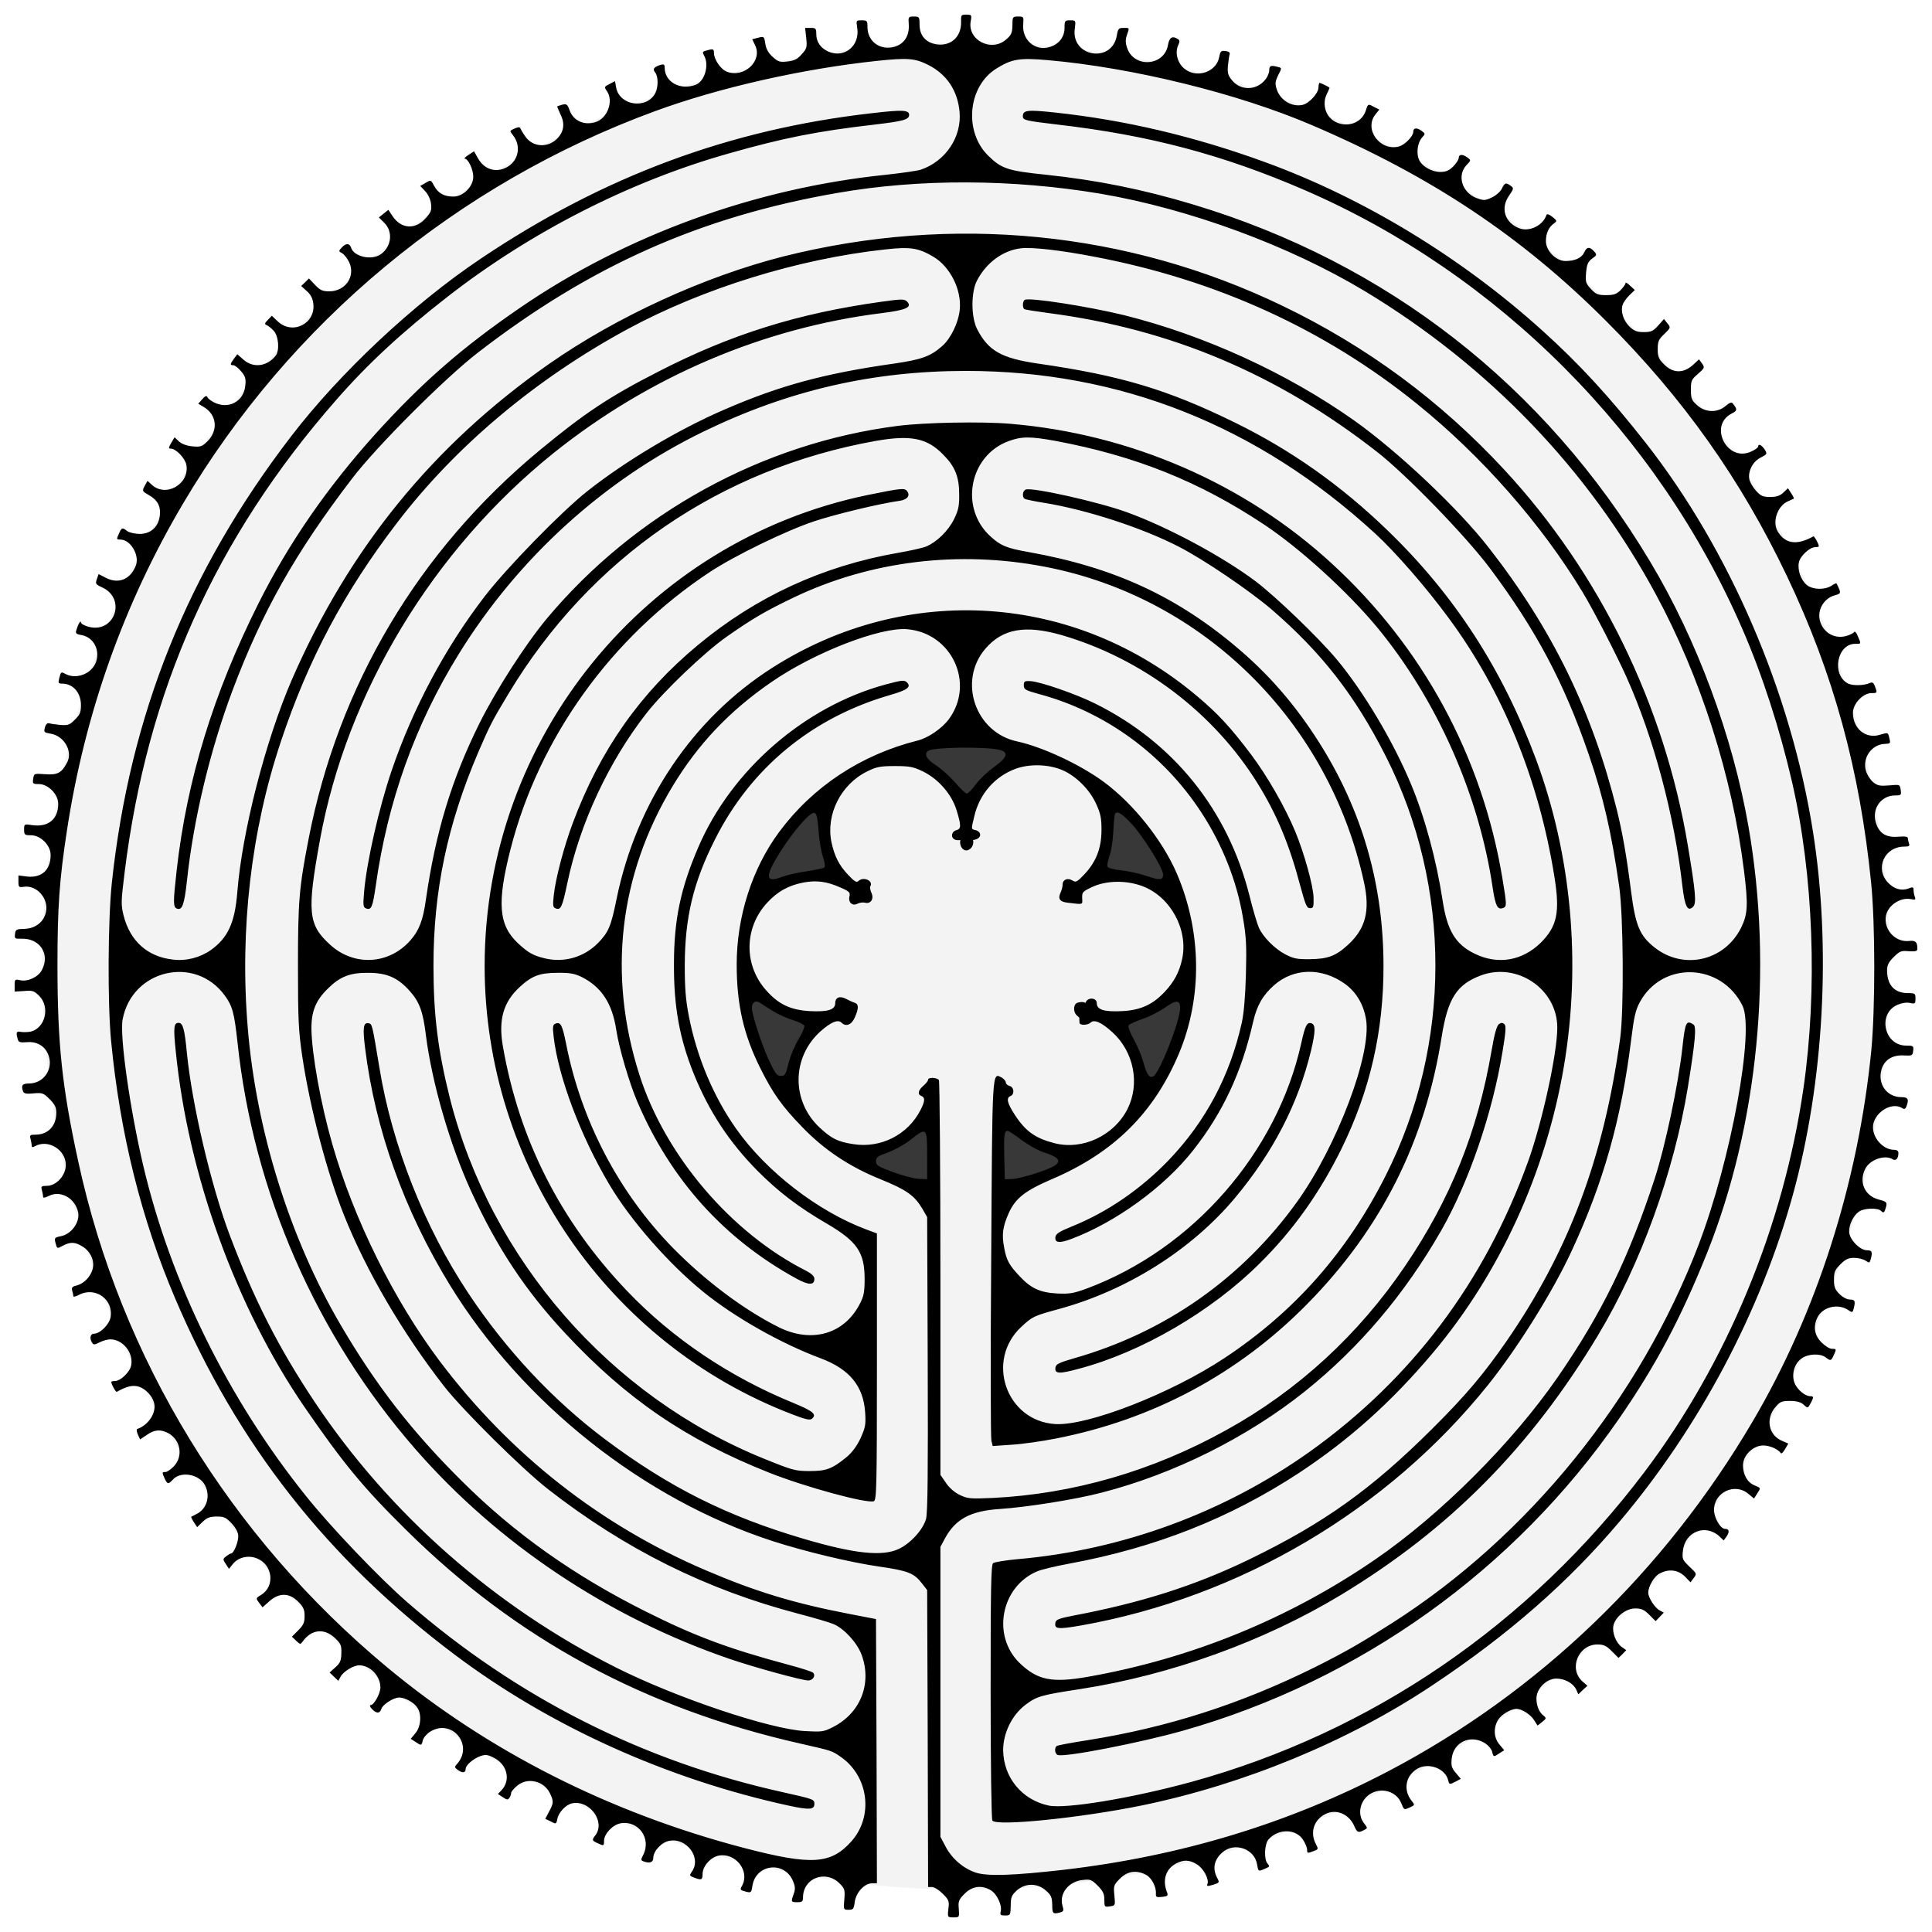 <?xml version="1.0" encoding="UTF-8" standalone="no"?>
<!DOCTYPE svg PUBLIC "-//W3C//DTD SVG 1.1//EN" "http://www.w3.org/Graphics/SVG/1.1/DTD/svg11.dtd">
<svg xmlns="http://www.w3.org/2000/svg" xmlns:xl="http://www.w3.org/1999/xlink" xmlns:dc="http://purl.org/dc/elements/1.1/" version="1.1" viewBox="33.75 60.75 297 297" width="297" height="297">
  <defs>
    <clipPath id="artboard_clip_path">
      <path d="M 33.75 60.75 L 330.75 60.75 L 330.75 357.75 L 33.75 357.75 Z"/>
    </clipPath>
  </defs>
  <g id="Labyrinth_(3)" fill-opacity="1" stroke-opacity="1" stroke="none" fill="none" stroke-dasharray="none">
    <title>Labyrinth (3)</title>
    <g id="Labyrinth_(3)_Art" clip-path="url(#artboard_clip_path)">
      <title>Art</title>
      <g id="Graphic_72">
        <rect x="325.406" y="353.25" width="108.281" height="108.281" id="path"/>
        <clipPath id="clip_path">
          <use xl:href="#path"/>
        </clipPath>
        <g clip-path="url(#clip_path)">
          <image xl:href="image292.pdf" width="293" height="294" transform="matrix(.37 0 0 .37 325.342 353.065)"/>
        </g>
      </g>
      <g id="Group_121">
        <g id="Graphic_120">
          <circle cx="182.223" cy="209.25" r="141.993" fill="#f3f3f3"/>
        </g>
        <g id="Graphic_119">
          <path d="M 181.493 64.136 C 181.551 66.379 179.948 67.865 177.793 67.574 C 176.103 67.341 175.141 66.263 175.112 64.602 C 175.112 63.35 175.083 63.291 174.238 63.291 C 173.393 63.291 173.364 63.32 173.452 64.515 C 173.568 66.263 172.723 67.545 171.208 67.953 C 169.023 68.535 167.101 67.108 167.101 64.894 C 167.101 63.961 167.042 63.874 166.227 63.874 C 165.353 63.874 165.353 63.903 165.527 65.039 C 165.964 67.749 163.605 69.73 161.157 68.71 C 159.934 68.186 159.235 67.224 159.235 66.001 C 159.235 65.127 159.147 65.039 158.39 65.039 L 157.516 65.039 L 157.69 66.583 C 157.836 68.011 157.778 68.244 156.991 69.089 C 156.35 69.846 155.855 70.079 154.835 70.196 C 153.641 70.342 153.379 70.254 152.534 69.497 C 151.864 68.885 151.514 68.273 151.398 67.457 C 151.223 66.321 151.194 66.321 150.291 66.554 L 149.387 66.787 L 149.824 67.69 C 151.019 70.109 148.135 72.789 145.484 71.769 C 144.551 71.42 143.502 69.876 143.502 68.885 C 143.502 68.331 143.386 68.244 142.716 68.419 C 141.667 68.681 141.667 68.681 142.017 69.351 C 142.803 70.808 142.046 73.284 140.706 73.779 C 138.346 74.683 135.928 73.372 135.928 71.157 C 135.928 70.662 135.811 70.575 135.287 70.72 C 134.296 71.041 134.034 71.361 134.442 71.857 C 134.966 72.468 134.966 74.158 134.471 75.09 C 133.131 77.596 128.994 76.984 128.47 74.216 L 128.295 73.226 L 127.45 73.663 C 126.634 74.071 126.605 74.129 127.042 74.741 C 128.12 76.285 127.129 78.965 125.294 79.519 C 123.546 80.072 121.885 79.315 121.303 77.683 C 120.982 76.78 120.837 76.693 120.196 76.838 C 119.788 76.955 119.438 77.071 119.409 77.101 C 119.38 77.13 119.613 77.683 119.904 78.324 C 120.633 79.752 120.429 81.034 119.38 82.082 C 117.923 83.539 115.593 83.364 114.486 81.704 C 114.107 81.179 113.786 80.597 113.728 80.451 C 113.67 80.247 113.349 80.276 112.854 80.509 C 112.067 80.859 112.067 80.859 112.621 81.558 C 113.874 83.16 113.495 85.374 111.776 86.394 C 110.086 87.385 108.222 86.86 107.231 85.083 L 106.62 84.005 L 105.775 84.559 C 105.279 84.879 105.046 85.141 105.192 85.141 C 105.716 85.141 106.503 86.802 106.503 87.909 C 106.503 89.424 104.959 90.968 103.473 90.968 C 102.016 90.968 101.113 90.473 100.501 89.337 C 99.977 88.375 99.977 88.375 99.161 88.871 L 98.346 89.337 L 99.103 90.123 C 99.54 90.589 99.919 91.376 100.006 92.046 C 100.123 93.037 100.035 93.357 99.22 94.26 C 97.617 96.096 95.432 95.979 94.092 93.969 L 93.451 93.007 L 92.723 93.59 L 91.995 94.173 L 92.839 95.018 C 94.18 96.358 93.946 98.63 92.344 99.796 C 90.946 100.844 88.149 100.233 87.712 98.805 C 87.479 98.106 86.925 98.106 86.284 98.805 C 85.789 99.329 85.789 99.388 86.343 99.679 C 86.663 99.854 87.129 100.466 87.421 101.048 C 88.44 103.233 86.867 105.535 84.362 105.535 C 83.313 105.535 82.963 105.36 82.177 104.544 L 81.244 103.554 L 80.662 104.136 L 80.05 104.719 L 80.924 105.506 C 81.506 106.03 81.827 106.613 81.914 107.429 C 82.293 110.488 78.739 112.294 76.466 110.167 L 75.534 109.293 L 74.922 109.934 C 74.427 110.429 74.398 110.575 74.718 110.721 C 74.951 110.808 75.447 111.187 75.825 111.595 C 76.583 112.41 76.758 114.654 76.117 115.44 C 74.806 117.101 72.679 117.363 71.193 116.052 L 70.232 115.207 L 69.707 115.906 C 69.096 116.722 69.096 116.897 69.62 116.897 C 69.853 116.897 70.377 117.305 70.814 117.829 C 71.485 118.616 71.572 118.965 71.455 120.072 C 71.193 122.52 68.833 123.743 66.59 122.578 C 66.153 122.345 65.687 121.995 65.629 121.791 C 65.512 121.529 65.279 121.617 64.842 122.112 L 64.23 122.811 L 65.104 123.335 C 67.085 124.53 67.318 126.89 65.658 128.579 C 64.813 129.395 64.609 129.483 63.327 129.366 C 62.424 129.279 61.667 128.987 61.259 128.609 L 60.589 127.968 L 60.064 128.842 C 59.656 129.57 59.627 129.716 60.006 129.716 C 60.793 129.716 62.191 131.172 62.395 132.192 C 62.948 135.164 59.219 137.29 57.063 135.251 L 56.423 134.668 L 55.986 135.455 C 55.578 136.242 55.607 136.271 56.626 136.853 C 57.967 137.611 58.491 138.572 58.316 140.029 C 58.112 141.748 56.918 142.826 55.228 142.826 C 54.5 142.826 53.626 142.622 53.305 142.389 C 52.548 141.806 52.46 141.835 52.082 142.68 C 51.616 143.671 51.645 143.7 52.286 143.7 C 53.801 143.7 55.228 146.089 54.645 147.662 C 53.83 149.818 51.965 150.575 50.042 149.585 L 48.906 149.002 L 48.644 149.759 C 48.382 150.488 48.44 150.575 49.431 151.041 C 53.247 152.76 51.382 158.179 47.362 157.101 C 46.721 156.926 46.197 156.635 46.197 156.431 C 46.168 156.023 45.76 156.693 45.498 157.567 C 45.323 158.121 45.439 158.237 46.313 158.383 C 48.12 158.733 49.139 160.626 48.527 162.462 C 47.916 164.297 45.527 165.258 43.808 164.355 C 43.138 163.977 43.109 164.006 42.846 165.055 C 42.672 165.725 42.73 165.841 43.283 165.841 C 44.973 165.841 46.168 167.21 46.197 169.104 C 46.197 170.24 46.051 170.619 45.264 171.376 C 44.449 172.192 44.216 172.28 43.021 172.192 C 42.293 172.105 41.506 172.017 41.273 171.93 C 41.04 171.872 40.778 172.105 40.661 172.571 C 40.457 173.299 40.516 173.358 41.506 173.532 C 43.604 173.853 44.973 176.242 44.07 177.961 C 43.225 179.563 42.613 179.913 40.69 179.767 C 38.972 179.65 38.972 179.65 38.855 180.466 C 38.739 181.224 38.797 181.282 39.729 181.282 C 41.157 181.282 42.701 182.855 42.701 184.312 C 42.701 186.672 41.186 187.924 38.768 187.604 C 37.457 187.4 37.457 187.429 37.457 188.274 C 37.457 189.09 37.544 189.148 38.505 189.148 C 39.991 189.148 41.535 190.692 41.535 192.178 C 41.535 194.479 40.166 195.732 37.923 195.499 L 36.583 195.324 L 36.583 196.256 C 36.583 197.13 36.641 197.189 37.428 197.072 C 39.379 196.781 41.215 198.849 40.836 200.86 C 40.545 202.433 39.234 203.482 37.544 203.54 C 36.262 203.569 36.146 203.627 36.058 204.326 C 35.971 205.055 36.029 205.084 37.107 205.055 C 39.904 204.997 41.477 207.444 40.195 209.862 C 39.642 210.94 38.039 211.697 36.845 211.435 C 36.058 211.26 36 211.289 36 212.222 L 36 213.183 L 37.457 213.096 C 38.739 212.979 39.001 213.066 39.787 213.853 C 41.477 215.572 40.72 218.748 38.505 219.33 C 38.068 219.418 37.398 219.447 37.02 219.388 C 36.262 219.243 36.175 219.418 36.466 220.466 C 36.583 220.962 36.816 221.049 37.894 220.962 C 39.496 220.816 40.778 221.632 41.244 223.088 C 41.943 225.186 40.399 227.313 38.214 227.313 C 37.165 227.313 36.961 227.604 37.311 228.565 C 37.457 228.857 37.835 228.944 38.913 228.828 C 40.253 228.711 40.428 228.769 41.39 229.731 C 42.176 230.517 42.409 230.984 42.409 231.799 C 42.409 233.839 41.127 235.179 39.205 235.179 C 38.36 235.179 38.272 235.266 38.447 235.82 C 38.535 236.198 38.622 236.665 38.622 236.869 C 38.622 237.131 38.768 237.16 39.176 236.927 C 41.186 235.849 43.866 237.509 43.866 239.84 C 43.866 241.442 42.409 243.045 40.953 243.045 C 40.108 243.045 40.02 243.132 40.195 243.715 C 40.283 244.065 40.37 244.501 40.37 244.705 C 40.37 244.939 40.632 244.909 41.273 244.589 C 43.05 243.686 45.294 244.939 45.76 247.094 C 46.08 248.609 44.711 250.503 43.079 250.794 C 42.176 250.969 42.089 251.057 42.264 251.756 C 42.526 252.746 42.497 252.746 43.458 252.222 C 44.594 251.639 45.294 251.668 46.43 252.368 C 47.712 253.154 48.382 254.698 47.945 255.98 C 47.566 257.145 46.605 258.078 45.527 258.369 C 44.857 258.515 44.711 258.69 44.857 259.185 C 44.944 259.505 45.031 259.884 45.031 260.03 C 45.031 260.146 45.41 260.059 45.905 259.797 C 48.411 258.486 51.237 260.525 50.742 263.263 C 50.538 264.371 49.139 265.769 48.207 265.769 C 47.624 265.769 47.479 266.497 47.916 267.167 C 48.12 267.517 48.323 267.488 49.052 267.109 C 49.547 266.847 50.305 266.643 50.712 266.643 C 52.635 266.643 54.296 268.711 53.917 270.634 C 53.742 271.654 52.286 273.052 51.412 273.052 C 51.12 273.052 50.858 273.111 50.858 273.198 C 50.858 273.548 51.557 274.8 51.703 274.713 C 53.247 273.839 54.179 273.635 55.112 273.926 C 56.16 274.276 57.18 275.354 57.442 276.432 C 57.821 277.918 56.568 279.84 54.849 280.423 C 54.704 280.452 54.762 280.831 54.937 281.268 L 55.286 282.025 L 56.335 281.326 C 57.501 280.51 58.404 280.452 59.569 281.035 C 61.492 282.055 61.958 284.56 60.501 286.133 C 60.035 286.628 59.452 287.036 59.19 287.036 C 58.637 287.036 58.637 287.095 59.074 288.056 C 59.482 288.93 59.627 288.959 60.326 288.202 C 61.521 286.862 64.376 287.357 65.25 289.047 C 66.124 290.707 65.57 292.688 63.997 293.475 C 63.589 293.708 63.211 293.883 63.152 293.912 C 63.094 293.941 63.269 294.32 63.56 294.757 L 64.056 295.514 L 64.9 294.698 C 65.57 294.058 66.037 293.883 67.056 293.883 C 68.222 293.883 68.513 294.028 69.387 294.961 C 70.057 295.718 70.377 296.33 70.377 296.942 C 70.377 297.845 69.678 299.564 69.27 299.564 C 69.154 299.564 68.804 299.768 68.513 300.001 C 67.989 300.409 67.989 300.467 68.455 301.166 L 68.95 301.924 L 69.533 301.195 C 70.377 300.146 71.922 299.768 73.262 300.321 C 75.68 301.283 76.059 304.604 73.903 305.915 C 73.058 306.439 73.058 306.439 73.582 307.138 L 74.107 307.838 L 75.155 306.905 C 76.67 305.565 78.214 305.594 79.584 306.964 C 80.399 307.779 80.574 308.187 80.574 309.178 C 80.574 310.168 80.399 310.576 79.584 311.392 L 78.622 312.353 L 79.263 312.965 C 79.904 313.577 79.933 313.577 80.312 313.053 C 81.623 311.246 83.546 311.013 85.177 312.499 C 86.139 313.402 86.255 313.635 86.226 314.888 C 86.197 316.053 86.051 316.403 85.294 317.073 L 84.42 317.86 L 85.09 318.5 L 85.76 319.141 L 86.11 318.5 C 86.517 317.714 88.091 316.752 88.965 316.752 C 90.654 316.752 92.228 318.384 92.228 320.161 C 92.228 321.093 91.237 322.87 90.742 322.87 C 90.538 322.87 90.596 323.104 90.917 323.453 C 91.587 324.182 92.14 324.211 92.373 323.453 C 92.577 322.783 94.238 321.705 95.112 321.705 C 95.986 321.705 97.355 322.433 97.879 323.22 C 98.608 324.24 98.462 326.163 97.617 327.182 L 96.889 328.056 L 97.617 328.522 C 98.52 329.134 98.55 329.134 98.753 328.26 C 98.87 327.852 99.365 327.27 99.89 326.949 C 103.24 324.881 106.62 329.018 103.998 331.931 C 103.59 332.368 103.619 332.485 104.201 332.892 C 104.901 333.359 105.338 333.271 105.338 332.659 C 105.338 332.106 106.532 331.086 107.61 330.707 C 108.368 330.445 108.717 330.474 109.62 330.94 C 111.718 331.96 112.301 334.378 110.873 335.922 L 110.29 336.534 L 111.048 337.029 C 111.689 337.466 111.834 337.466 112.067 337.117 C 112.213 336.884 112.33 336.563 112.33 336.359 C 112.33 336.185 112.738 335.689 113.233 335.281 C 114.835 333.912 117.37 334.495 118.302 336.447 C 118.885 337.67 118.856 337.962 118.156 339.244 L 117.574 340.351 L 118.419 340.758 C 119.234 341.195 119.263 341.195 119.438 340.321 C 119.642 339.331 120.778 338.136 121.74 337.962 C 124.391 337.437 126.838 340.788 125.294 342.856 C 124.711 343.614 124.741 343.701 125.585 344.08 C 126.576 344.546 126.605 344.546 126.605 343.73 C 126.605 342.681 127.916 341.283 129.111 341.05 C 131.878 340.525 133.947 343.38 132.607 345.944 C 132.257 346.614 132.257 346.731 132.636 346.877 C 133.597 347.255 134.18 347.051 134.18 346.352 C 134.18 345.303 135.462 343.934 136.656 343.73 C 139.307 343.235 141.609 346.323 140.123 348.45 C 139.715 349.062 139.715 349.12 140.443 349.382 C 141.58 349.819 141.754 349.761 141.754 348.828 C 141.754 347.634 143.007 346.236 144.26 346.002 C 146.824 345.536 149.038 348.362 147.843 350.606 C 147.465 351.276 147.494 351.305 148.484 351.567 C 149.184 351.742 149.271 351.683 149.417 350.635 C 149.97 347.284 154.34 346.789 155.651 349.906 C 156.001 350.751 156.03 351.159 155.768 351.887 C 155.331 353.111 155.331 353.169 156.321 353.169 C 157.05 353.169 157.195 353.053 157.195 352.441 C 157.195 349.469 160.662 348.129 162.818 350.285 C 163.605 351.072 163.663 351.276 163.546 352.732 C 163.401 354.306 163.43 354.335 164.187 354.335 C 164.916 354.335 165.003 354.218 165.149 353.111 C 165.353 351.654 166.664 350.256 167.829 350.256 L 168.557 350.256 L 168.499 329.95 L 168.412 309.644 L 164.333 308.857 C 155.855 307.226 149.883 305.42 142.279 302.157 C 126.081 295.252 112.155 284.327 101.346 269.993 C 94.296 260.612 88.12 248.143 84.828 236.606 C 83.051 230.43 81.71 222.914 81.623 219.01 C 81.594 216.242 82.264 214.552 84.187 212.688 C 86.022 210.881 87.566 210.27 90.334 210.299 C 93.218 210.299 94.879 211.027 96.714 213.066 C 98.229 214.756 98.783 216.242 99.22 219.884 C 100.152 227.196 102.89 236.694 106.183 243.89 C 110.145 252.542 114.515 259.156 120.691 265.769 C 130.043 275.791 139.191 282.055 151.951 287.124 C 157.516 289.338 167.042 291.931 168.091 291.523 C 168.499 291.348 168.557 289.192 168.557 270.867 L 168.557 250.357 L 166.984 249.775 C 159.468 246.978 151.572 240.86 146.94 234.305 C 143.444 229.352 140.91 223.351 139.657 217.029 C 139.162 214.465 139.016 212.775 139.016 209.104 C 139.045 201.763 140.327 196.402 143.648 189.818 C 149.184 178.776 158.594 171.056 170.597 167.589 C 173.219 166.832 173.86 166.366 173.19 165.666 C 172.752 165.258 172.461 165.288 169.839 165.987 C 157.428 169.366 146.212 179.097 141.114 190.954 C 138.375 197.305 137.355 202.141 137.355 208.959 C 137.326 215.572 138.229 220.437 140.414 225.856 C 142.774 231.683 145.891 236.373 150.203 240.743 C 153.466 244.006 156.467 246.308 160.983 248.93 C 165.527 251.61 166.664 253.3 166.664 257.32 C 166.664 259.418 166.547 260.03 165.877 261.282 C 163.459 265.885 158.448 267.284 153.408 264.749 C 148.047 262.069 142.104 257.582 137.21 252.601 C 128.877 244.094 123.109 233.052 120.778 221.224 C 120.196 218.31 119.934 217.815 119.147 218.107 C 118.739 218.252 118.681 218.544 118.856 220.088 C 119.555 226.264 123.022 235.441 127.421 242.841 C 130.684 248.347 136.54 255.019 141.813 259.301 C 146.678 263.263 153.874 267.313 159.905 269.556 C 164.333 271.217 166.489 273.81 166.751 277.918 C 166.868 279.782 166.78 280.19 166.023 281.88 C 165.44 283.103 164.712 284.065 163.867 284.764 C 161.653 286.57 160.779 286.891 158.215 286.891 C 156.03 286.891 155.593 286.774 151.281 285.026 C 127.479 275.412 109.154 254.349 102.89 229.498 C 101.055 222.156 100.385 216.737 100.385 209.192 C 100.385 197.713 102.512 187.546 107.26 176.417 C 109.008 172.367 109.358 171.639 111.922 167.385 C 124.449 146.555 144.435 132.804 168.412 128.521 C 173.772 127.589 176.278 128.084 178.754 130.648 C 180.56 132.454 181.201 134.057 181.201 136.708 C 181.23 138.543 181.085 139.155 180.415 140.553 C 179.541 142.33 177.793 144.049 176.161 144.749 C 175.608 144.982 173.656 145.419 171.791 145.739 C 160.254 147.749 149.999 152.469 141.055 159.898 C 132.199 167.24 125.993 176.038 121.798 187.283 C 120.458 190.838 119.147 195.849 118.885 198.325 C 118.71 199.927 118.739 200.248 119.176 200.393 C 119.963 200.714 120.196 200.16 120.953 196.548 C 122.876 187.371 127.304 177.844 133.16 170.357 C 135.811 166.977 142.046 161.034 145.396 158.674 C 149.475 155.819 151.369 154.712 155.797 152.585 C 167.567 146.963 181.172 145.302 194.486 147.895 C 218.812 152.615 238.07 171.697 243.43 196.373 C 244.392 200.743 243.692 203.482 241.012 205.958 C 239.119 207.706 237.895 208.172 235.127 208.201 C 233.146 208.23 232.593 208.114 231.311 207.444 C 229.708 206.599 227.902 204.793 227.261 203.336 C 227.028 202.811 226.358 200.597 225.805 198.354 C 222.483 185.244 214.151 174.873 202.09 168.9 C 199.177 167.443 193.699 165.55 192.185 165.462 C 191.252 165.404 191.136 165.492 191.136 166.103 C 191.136 166.744 191.369 166.861 193.466 167.443 C 203.692 170.182 212.636 176.737 218.434 185.652 C 221.668 190.605 223.882 196.198 224.814 201.763 C 225.338 204.793 225.397 206.104 225.28 210.561 C 225.193 213.853 224.96 216.621 224.639 217.99 C 222.833 226.118 219.075 233.169 213.452 239.054 C 209.14 243.54 203.984 247.094 198.477 249.309 C 196.671 250.037 196.059 250.416 196.001 250.882 C 195.855 251.814 196.584 251.901 198.39 251.231 C 205.236 248.668 212.724 243.249 217.181 237.568 C 221.726 231.799 224.639 225.565 226.387 217.844 C 226.97 215.31 227.873 213.737 229.621 212.192 C 232.68 209.512 237.021 209.454 240.575 212.047 C 242.294 213.329 243.372 215.193 243.751 217.466 C 244.625 222.797 239.293 236.869 233.234 245.375 C 224.785 257.204 212.898 265.565 198.856 269.556 C 196.555 270.226 196.059 270.459 196.001 270.984 C 195.855 271.945 196.555 272.003 199.614 271.159 C 209.228 268.624 220.007 262.331 227.407 254.96 C 232.534 249.891 236.613 244.152 239.963 237.364 C 244.363 228.391 246.46 219.272 246.431 209.104 C 246.402 197.101 243.372 186.176 237.283 176.096 C 233.612 170.036 229.446 165.055 224.435 160.743 C 214.85 152.498 205.061 147.953 191.748 145.593 C 188.485 145.011 187.581 144.632 186.037 143.234 C 181.23 138.893 182.716 130.852 188.747 128.579 C 190.815 127.822 192.068 127.822 195.972 128.521 C 208.266 130.823 218.113 134.756 228.135 141.427 C 233.612 145.069 240.867 151.682 245.382 157.101 C 254.618 168.259 261.143 182.942 263.241 197.393 C 263.649 200.015 263.969 200.656 264.814 200.335 C 265.397 200.102 265.397 199.927 264.698 195.703 C 261.58 177.028 252.462 160.218 238.536 147.429 C 225.164 135.105 207.538 127.443 189.067 125.899 C 184.668 125.52 175.87 125.695 171.762 126.22 C 150.961 128.871 131.383 139.621 117.807 155.848 C 114.515 159.81 109.97 166.861 107.406 172.047 C 103.153 180.641 100.735 188.594 99.22 199.053 C 98.783 202.229 98.171 203.802 96.831 205.317 C 93.539 209.046 88.178 209.337 84.507 205.987 C 81.099 202.899 80.924 200.947 82.934 189.876 C 87.071 167.181 100.298 145.302 118.826 130.415 C 133.51 118.645 151.048 111.158 169.286 108.885 C 173.044 108.419 174.034 107.982 173.19 107.108 C 172.752 106.7 172.403 106.7 169.256 107.137 C 156.438 108.914 146.066 112.148 134.879 117.917 C 127.304 121.791 123.575 124.297 116.7 129.978 C 98.054 145.419 85.76 166.132 81.186 189.731 C 79.729 197.189 79.555 199.345 79.555 209.25 C 79.555 217.64 79.642 219.214 80.225 223.205 C 81.419 231.129 83.983 240.918 86.634 247.56 C 90.101 256.242 95.665 265.711 102.075 273.926 C 104.988 277.626 114.049 286.599 118.011 289.688 C 129.868 298.923 142.337 305.128 156.613 308.857 C 158.943 309.469 161.303 310.168 161.857 310.401 C 163.517 311.101 165.498 313.256 166.197 315.121 C 167.829 319.52 166.052 324.094 161.798 326.25 C 160.371 326.978 160.079 327.007 157.487 326.862 C 152.097 326.57 137.763 321.763 128.528 317.131 C 109.824 307.75 93.626 293.504 82.118 276.257 C 76.525 267.867 72.796 260.496 69.008 250.474 C 66.153 242.841 63.269 230.517 62.482 222.651 C 62.133 218.951 61.871 217.99 61.2 217.99 C 60.472 217.99 60.385 218.689 60.763 222.302 C 62.657 241.355 70.028 261.661 80.516 276.985 C 86.488 285.667 89.576 289.425 96.161 295.922 C 113.145 312.732 132.869 323.395 156.904 328.814 C 161.624 329.892 161.594 329.863 162.905 330.766 C 167.246 333.708 168.091 339.855 164.683 343.759 C 161.507 347.343 158.565 347.547 148.164 344.837 C 127.537 339.447 108.805 329.979 93.247 317.044 C 69.066 296.942 52.344 269.556 45.789 239.345 C 43.283 227.837 42.584 221.224 42.584 209.104 C 42.584 200.19 42.876 196.023 44.041 188.42 C 46.779 170.444 52.781 153.576 61.871 138.193 C 78.302 110.371 103.968 89.016 134.471 77.829 C 144.318 74.216 157.079 71.332 168.557 70.109 C 173.277 69.613 174.384 69.701 176.423 70.72 C 179.308 72.177 180.968 74.683 181.259 77.945 C 181.609 81.791 179.133 85.52 175.316 86.831 C 174.792 87.006 172.345 87.356 169.927 87.618 C 149.795 89.686 129.926 96.911 113.641 108.099 C 104.726 114.217 98.666 119.519 91.528 127.385 C 84.07 135.659 78.156 144.195 73.495 153.489 C 66.532 167.385 62.482 180.612 60.909 194.538 C 60.356 199.461 60.356 200.19 60.938 200.423 C 61.754 200.743 62.074 199.84 62.482 196.227 C 63.473 186.759 66.066 176.009 69.503 166.861 C 74.019 154.858 79.118 145.768 87.828 134.377 C 91.558 129.453 102.133 118.878 107.231 114.945 C 124.507 101.602 141.463 94.056 162.439 90.415 C 175.083 88.2 189.388 88.259 202.935 90.531 C 216.598 92.862 231.952 98.514 243.605 105.535 C 262.629 117.013 277.953 132.979 288.238 152.003 C 295.171 164.792 300.037 180.058 301.843 194.567 C 302.513 199.898 302.426 201.267 301.406 203.365 C 298.842 208.493 292.549 209.92 288.092 206.395 C 285.819 204.589 285.179 203.045 284.508 197.917 C 283.78 192.178 283.168 188.769 282.294 185.215 C 278.507 170.065 272.389 157.48 262.688 145.04 C 258.026 139.009 248.674 130.182 241.944 125.404 C 231.602 118.091 218.929 112.294 206.576 109.206 C 200.954 107.836 191.951 106.438 191.281 106.846 C 190.932 107.05 190.903 108.069 191.223 108.273 C 191.369 108.361 193.059 108.623 195.01 108.885 C 213.743 111.332 230.204 118.295 245.47 130.24 C 249.985 133.765 259.162 143.234 262.833 148.157 C 269.883 157.596 274.195 165.725 277.953 176.65 C 280.226 183.234 281.479 188.711 282.673 197.101 C 283.314 201.617 283.401 216.067 282.819 220.321 C 280.284 238.791 274.924 253.038 265.339 266.934 C 261.813 272.003 259.133 275.208 253.947 280.365 C 244.625 289.658 237.283 294.902 225.805 300.467 C 217.443 304.516 209.198 307.138 198.71 309.12 C 196.613 309.527 196.059 309.731 196.001 310.168 C 195.797 311.188 196.351 311.246 199.905 310.634 C 224.406 306.294 247.072 292.892 262.513 273.635 C 266.999 268.041 272.476 259.301 275.361 253.038 C 280.255 242.491 282.994 232.819 284.508 220.554 C 284.945 217.029 285.179 216.009 285.849 214.785 C 289.315 208.434 298.347 208.755 301.61 215.339 C 303.503 219.126 299.862 239.024 294.88 252.076 C 285.849 275.703 268.776 296.825 247.8 310.227 C 242.818 313.402 240.75 314.597 236.001 316.986 C 224.581 322.667 213.277 326.308 200.954 328.26 C 198.506 328.639 196.38 329.047 196.234 329.134 C 195.797 329.396 195.884 330.358 196.351 330.533 C 197.37 330.94 208.995 328.668 215.608 326.804 C 242.818 319.083 266.533 302.127 282.615 278.879 C 288.296 270.663 292.112 263.467 296.162 253.387 C 304.028 233.693 306.359 209.804 302.542 187.837 C 300.124 173.94 294.589 158.995 287.364 146.992 C 271.165 119.985 246.985 101.136 217.094 92.163 C 209.461 89.861 202.323 88.434 194.603 87.618 C 188.63 87.006 187.698 86.686 185.629 84.646 C 181.9 80.946 182.541 74.071 186.853 71.332 C 189.271 69.817 190.436 69.613 194.777 69.992 C 207.829 71.128 224.086 75.12 235.419 79.985 C 253.802 87.851 267.64 97.086 280.575 110.021 C 292.578 122.024 301.377 134.464 308.485 149.381 C 315.623 164.384 319.643 179.068 321.391 196.431 C 322.032 202.753 322.032 215.776 321.421 222.214 C 319.41 242.579 313.03 262.535 303.183 279.258 C 289.578 302.39 270.291 320.889 247.218 333.009 C 231.893 341.05 215.287 346.09 197.254 348.188 C 189.592 349.062 185.571 349.207 183.765 348.625 C 181.842 347.984 180.094 346.498 179.104 344.604 L 178.317 343.118 L 178.317 320.831 L 178.317 298.544 L 178.958 297.35 C 180.589 294.261 182.949 293.009 187.494 292.717 C 191.544 292.455 199.089 291.261 203.08 290.212 C 214.209 287.357 225.513 281.705 234.37 274.625 C 242.731 267.925 249.694 259.709 255.317 249.891 C 259.541 242.491 263.183 231.887 264.727 222.418 C 265.222 219.418 265.31 218.485 265.018 218.194 C 264.785 217.961 264.552 217.932 264.202 218.165 C 263.853 218.398 263.503 219.563 263.037 222.302 C 260.91 234.684 256.715 245.113 249.752 255.368 C 242.585 265.944 233.234 274.538 222.25 280.598 C 210.917 286.891 198.74 290.416 186.3 291.028 C 182.891 291.173 182.512 291.144 181.289 290.562 C 180.502 290.183 179.657 289.454 179.162 288.697 L 178.317 287.473 L 178.317 257.32 C 178.317 240.743 178.2 226.992 178.084 226.788 C 177.793 226.38 176.423 226.322 176.423 226.73 C 176.423 226.905 176.103 227.313 175.695 227.662 C 174.879 228.362 174.763 229.002 175.404 229.236 C 175.986 229.469 175.957 230.022 175.258 231.391 C 173.306 235.208 169.14 237.306 164.916 236.635 C 162.498 236.257 161.594 235.791 159.73 234.072 C 155.389 229.993 155.447 223.292 159.875 219.301 C 161.449 217.903 162.556 217.407 163.109 217.961 C 163.779 218.631 164.653 218.31 165.149 217.174 C 165.79 215.747 165.76 215.106 165.149 214.902 C 164.857 214.815 164.275 214.552 163.838 214.319 C 162.876 213.795 162.148 214.057 162.148 214.96 C 162.148 215.98 161.012 216.329 158.215 216.184 C 155.302 216.009 153.466 215.164 151.572 213.037 C 148.076 209.163 148.106 203.423 151.66 199.549 C 153.262 197.801 154.981 196.839 157.341 196.402 C 159.322 196.053 160.866 196.256 162.964 197.189 C 164.304 197.771 164.479 197.946 164.333 198.558 C 164.1 199.461 164.799 200.102 165.586 199.665 C 165.877 199.519 166.401 199.432 166.722 199.519 C 167.596 199.752 168.149 198.937 167.712 198.004 C 167.538 197.597 167.45 197.16 167.538 197.014 C 168.062 196.14 166.46 195.441 165.702 196.198 C 165.44 196.46 165.09 196.256 164.187 195.295 C 162.731 193.78 162.031 192.382 161.565 190.197 C 160.691 185.943 163.022 181.311 167.071 179.33 C 168.499 178.631 169.053 178.514 171.325 178.514 C 173.597 178.514 174.151 178.631 175.608 179.33 C 177.997 180.495 180.036 182.826 180.793 185.273 C 181.522 187.662 181.522 188.157 180.793 188.361 C 179.774 188.624 179.807 190.134 181.386 189.887 C 181.19 190.693 181.7 191.479 182.279 191.479 C 182.954 191.479 183.55 190.66 183.326 189.887 C 184.725 189.717 184.726 188.624 183.707 188.361 C 183.007 188.186 183.037 188.274 183.532 186.205 C 184.318 182.826 186.649 180.146 189.825 178.951 C 192.01 178.135 195.04 178.223 197.166 179.184 C 199.206 180.087 201.274 182.156 202.236 184.283 C 202.935 185.798 203.08 186.468 203.08 188.42 C 203.051 191.216 202.236 193.285 200.371 195.237 C 199.351 196.315 199.118 196.431 198.623 196.111 C 197.895 195.645 197.108 195.965 197.108 196.693 C 197.108 197.014 196.962 197.626 196.758 198.034 C 196.351 198.937 196.7 199.403 197.895 199.519 C 200.313 199.811 200.167 199.869 200.109 198.82 C 200.08 197.888 200.167 197.801 201.711 197.072 C 203.896 196.082 206.955 196.053 209.402 196.985 C 213.685 198.616 216.424 203.627 215.491 208.114 C 215.054 210.182 214.239 211.697 212.753 213.27 C 210.888 215.222 209.053 216.038 206.285 216.184 C 203.488 216.329 202.352 215.98 202.352 214.96 C 202.352 214.057 200.858 214.018 200.621 214.933 C 200.246 214.687 199.643 214.815 199.38 214.902 C 198.769 215.077 198.681 216.242 199.235 216.796 C 199.41 216.97 199.668 217.199 199.668 217.199 C 199.668 217.199 199.672 217.815 199.701 217.99 C 199.73 218.398 200.983 218.369 201.391 217.961 C 201.944 217.407 203.08 217.903 204.77 219.447 C 208.062 222.447 209.024 227.371 207.072 231.246 C 205.003 235.324 200.167 237.597 195.855 236.49 C 192.913 235.732 191.427 234.684 189.766 232.149 C 188.572 230.314 188.397 229.527 189.096 229.236 C 189.737 229.002 189.65 227.866 188.951 227.691 C 188.63 227.604 188.368 227.371 188.368 227.138 C 188.368 226.934 188.077 226.614 187.756 226.41 C 186.241 225.623 186.3 224.749 186.125 254.174 C 186.008 269.148 186.037 281.763 186.154 282.229 L 186.358 283.045 L 189.271 282.841 C 190.874 282.754 193.874 282.317 195.972 281.909 C 210.976 278.996 224.144 271.945 234.719 261.195 C 246.111 249.629 252.84 236.198 255.375 220.117 C 256.307 214.261 257.677 212.105 261.377 210.707 C 266.97 208.609 273.146 212.804 273.146 218.718 C 273.146 222.71 270.816 233.343 268.631 239.374 C 261.93 257.874 250.772 272.703 235.127 283.89 C 221.988 293.242 206.314 299.039 190.145 300.438 C 188.31 300.613 186.649 300.875 186.416 301.05 C 186.096 301.312 186.037 304.983 186.037 320.802 C 186.037 331.669 186.154 340.38 186.3 340.613 C 186.882 341.545 199.963 340.205 209.344 338.282 C 225.018 335.048 241.041 328.435 253.918 319.841 C 265.659 312.033 274.836 303.992 282.76 294.611 C 294.997 280.132 304.436 262.331 309.388 244.327 C 314.137 227.08 315.273 206.366 312.447 188.565 C 309.068 167.181 299.629 145.273 286.752 128.842 C 281.1 121.646 276.497 116.664 270.816 111.536 C 258.347 100.291 243.372 91.201 228.281 85.695 C 217.414 81.733 206.751 79.198 195.797 78.033 C 191.689 77.596 190.99 77.683 190.99 78.616 C 190.99 79.227 191.369 79.315 196.292 79.897 C 210.393 81.529 221.726 84.53 234.253 89.948 C 264.086 102.855 288.616 127.472 301.639 157.538 C 304.669 164.501 307.378 172.891 309.243 180.991 C 312.535 195.324 313.176 212.863 310.991 228.041 C 307.903 249.309 299.221 270.255 286.548 287.036 C 268.835 310.489 244.625 327.037 216.919 334.67 C 207.771 337.175 197.574 338.865 194.952 338.311 C 190.844 337.437 188.018 334 187.96 329.804 C 187.96 327.182 189.3 324.415 191.369 322.841 C 193.146 321.501 193.787 321.326 199.876 320.394 C 213.743 318.238 228.019 313.082 239.818 305.973 C 256.599 295.835 269.039 283.278 279.468 265.915 C 285.965 255.077 291.063 241.005 293.219 227.895 C 294.356 220.874 294.56 218.573 294.093 218.252 C 292.957 217.524 292.812 217.844 292.375 221.836 C 291.763 227.4 289.723 237.072 288.092 242.025 C 284.101 254.203 279.993 262.623 273.205 272.47 C 266.213 282.579 255.2 293.591 245.178 300.467 C 231.864 309.615 216.831 315.733 200.925 318.53 C 195.418 319.491 193.233 319.025 190.495 316.403 C 186.154 312.179 187.64 304.633 193.204 302.302 C 193.816 302.04 196.001 301.516 198.04 301.137 C 211.354 298.69 222.804 294.145 233.438 287.182 C 241.158 282.084 247.625 276.315 254.006 268.741 C 264.29 256.534 271.398 241.005 274.166 224.662 C 276.846 208.784 275.331 192.178 269.883 177.495 C 264.698 163.569 257.327 152.207 247.072 142.301 C 239.905 135.368 232.243 129.949 223.561 125.695 C 213.219 120.626 206.023 118.47 193.262 116.635 C 187.698 115.819 185.688 114.683 183.969 111.362 C 183.007 109.497 183.007 105.651 183.94 103.874 C 185.367 101.136 187.931 99.242 190.67 98.922 C 192.388 98.718 196.788 99.213 201.915 100.203 C 220.706 103.758 237.429 111.391 251.588 122.84 C 261.522 130.852 270.699 141.282 277.05 151.799 C 278.682 154.479 282.265 161.442 283.78 164.821 C 287.946 174.115 291.122 185.972 292.375 196.927 C 292.753 200.16 293.19 200.976 294.035 200.131 C 294.56 199.607 294.414 197.888 293.219 190.75 C 289.636 169.221 279.672 148.798 265.018 132.979 C 255.171 122.345 243.838 113.984 230.815 107.72 C 207.072 96.3 180.24 93.648 154.282 100.145 C 142.075 103.233 128.586 109.41 118.156 116.693 C 100.327 129.162 87.391 145.069 78.593 165.288 C 74.573 174.581 70.96 188.624 70.232 197.888 C 69.853 202.608 68.804 204.909 66.153 206.803 C 64.493 207.968 62.366 208.522 60.297 208.259 C 56.423 207.822 53.742 205.404 52.752 201.5 C 52.344 199.84 52.344 199.374 52.897 194.945 C 56.335 166.919 66.823 143.467 85.439 122.228 C 90.247 116.722 95.491 111.857 102.57 106.351 C 115.36 96.387 130.625 88.608 145.833 84.326 C 154.224 81.937 159.409 80.917 168.237 79.897 C 172.665 79.373 173.481 79.14 173.51 78.412 C 173.51 77.654 172.519 77.596 167.8 78.149 C 145.921 80.626 126.489 87.851 107.639 100.524 C 97.326 107.429 85.993 118.062 78.506 127.822 C 62.57 148.594 53.713 170.648 50.945 196.431 C 50.334 202.229 50.275 215.018 50.829 220.758 C 52.198 235.033 55.49 248.201 60.676 260.35 C 70.232 282.783 84.128 300.467 103.735 315.179 C 118.331 326.133 136.307 334.262 155.068 338.34 C 158.186 339.01 158.943 338.952 158.943 338.049 C 158.943 337.35 158.827 337.321 154.02 336.243 C 132.577 331.494 113.175 321.676 96.423 307.109 C 92.14 303.409 84.507 295.398 80.749 290.678 C 68.833 275.82 60.006 257.903 55.782 239.986 C 53.742 231.333 52.111 219.942 52.606 217.436 C 54.063 209.774 63.764 207.531 68.309 213.795 C 69.503 215.426 69.766 216.504 70.261 220.991 C 72.708 244.035 82.351 266.031 97.676 283.599 C 110.378 298.107 127.246 309.382 145.979 315.791 C 149.621 317.044 157.079 319.083 157.982 319.083 C 158.739 319.083 159.176 318.326 158.739 317.889 C 158.565 317.714 156.816 317.16 154.835 316.636 C 145.746 314.189 140.618 312.295 133.014 308.479 C 121.944 302.943 112.796 296.446 104.726 288.406 C 97.005 280.744 91.499 273.635 86.051 264.312 C 78.302 251.057 73.116 234.48 71.834 218.718 C 70.581 203.685 72.359 188.39 76.933 174.727 C 81.128 162.141 86.663 151.711 94.82 141.078 C 103.823 129.308 116.117 118.995 130.247 111.332 C 141.842 105.069 156.409 100.553 169.81 99.096 C 173.685 98.659 174.938 98.863 177.21 100.203 C 179.803 101.718 181.609 105.302 181.289 108.361 C 181.085 110.371 179.919 112.789 178.579 113.954 C 176.802 115.528 175.433 116.023 171.238 116.635 C 160.516 118.15 153.612 120.014 145.047 123.743 C 138.025 126.773 129.868 131.638 123.983 136.3 C 120.05 139.417 111.63 148.041 108.251 152.44 C 102.22 160.277 97.239 169.57 93.946 179.243 C 92.024 184.865 90.101 193.314 89.722 197.859 C 89.547 199.927 89.576 200.219 90.013 200.393 C 90.829 200.714 91.033 200.219 91.499 197.014 C 93.335 183.933 97.559 172.134 104.289 161.267 C 113.408 146.526 126.605 134.523 141.9 127.094 C 154.923 120.772 167.858 117.771 182.279 117.771 C 205.877 117.771 227.057 126.161 245.12 142.738 C 248.237 145.593 252.957 151.012 256.366 155.644 C 264.727 166.919 270.32 180.583 272.709 195.557 C 273.583 201.005 273.117 203.161 270.612 205.667 C 267.757 208.463 263.998 209.104 260.444 207.356 C 257.502 205.929 256.22 203.802 255.521 199.199 C 254.559 192.906 252.782 186.38 250.655 181.282 C 247.946 174.756 243.372 167.065 239.235 162.112 C 236.409 158.733 229.883 152.469 226.766 150.109 C 221.638 146.263 213.219 141.748 207.013 139.504 C 202.614 137.902 192.447 135.63 191.427 136.008 C 190.932 136.212 190.844 137.174 191.281 137.436 C 191.427 137.523 192.767 137.815 194.253 138.048 C 200.75 139.097 209.286 141.864 214.996 144.807 C 218.842 146.788 225.834 151.537 229.242 154.45 C 236.963 161.122 242.061 167.677 246.81 177.058 C 256.948 197.101 256.948 221.282 246.781 241.442 C 240.867 253.183 232.797 262.36 222.017 269.498 C 213.772 274.975 200.895 279.986 195.943 279.666 C 188.397 279.17 185.192 269.848 190.786 264.691 C 192.476 263.118 192.709 263.03 196.525 261.982 C 207.013 259.127 216.948 252.863 223.62 244.88 C 229.475 237.859 233.321 230.43 235.302 222.214 C 235.972 219.359 236.001 218.31 235.389 218.077 C 234.69 217.815 234.399 218.34 233.816 220.991 C 230.116 237.888 217.152 252.746 200.808 258.835 C 198.74 259.593 198.128 259.68 196.234 259.593 C 193.641 259.447 192.243 258.806 190.524 256.971 C 188.863 255.223 188.455 254.465 188.106 252.484 C 187.727 250.532 187.902 249.309 188.805 247.269 C 189.854 244.939 191.31 243.802 195.506 241.996 C 204.974 237.946 211.15 231.828 214.996 222.681 C 218.609 214.057 218.492 203.948 214.646 195.004 C 212.432 189.905 208.033 184.37 203.488 180.991 C 199.876 178.31 194.02 175.572 190.116 174.727 C 183.678 173.358 180.968 165.462 185.222 160.481 C 187.873 157.392 191.369 156.781 196.962 158.383 C 209.344 161.996 220.327 170.299 227.086 181.194 C 230.029 185.943 231.981 190.634 233.612 196.839 C 234.428 199.84 234.632 200.364 235.127 200.364 C 235.652 200.364 235.71 200.19 235.681 198.762 C 235.652 196.985 234.253 191.945 232.884 188.624 C 231.34 184.894 228.572 180.058 226.096 176.766 C 222.92 172.542 220.939 170.415 217.705 167.706 C 198.914 151.915 173.19 150.226 152.534 163.365 C 140.24 171.173 131.587 184.02 128.528 198.966 C 127.683 203.132 127.304 204.035 125.731 205.667 C 123.575 207.881 120.516 208.784 117.545 208.085 C 115.709 207.648 114.952 207.211 113.408 205.783 C 110.407 202.986 110.116 199.607 112.213 191.362 C 116.583 174.173 127.712 158.674 142.92 148.652 C 146.736 146.147 154.573 142.33 158.943 140.874 C 162.119 139.825 168.936 138.164 172.112 137.727 C 173.248 137.553 173.743 136.882 173.16 136.212 C 172.782 135.746 172.257 135.805 167.101 136.853 C 132.927 143.933 108.251 174.29 108.251 209.25 C 108.251 239.724 127.188 267.342 155.564 278.18 C 157.603 278.966 158.244 279.112 158.565 278.85 C 159.351 278.18 158.768 277.685 155.739 276.432 C 145.95 272.44 137.093 266.497 130.13 259.185 C 119.904 248.464 113.553 235.965 111.048 221.544 C 110.349 217.495 111.135 214.785 113.641 212.484 C 115.505 210.765 116.7 210.299 119.467 210.299 C 121.332 210.27 122.06 210.415 123.109 210.911 C 126.226 212.455 127.887 215.018 128.499 219.155 C 128.907 221.807 130.48 227.225 131.733 230.139 C 136.86 242.113 145.047 251.202 156.205 257.32 C 158.069 258.34 158.943 258.34 158.943 257.349 C 158.943 256.941 158.535 256.563 157.72 256.126 C 146.183 250.328 136.015 238.413 132.053 226.002 C 127.129 210.619 128.907 195.295 137.151 181.602 C 141.084 175.106 145.891 170.036 152.33 165.608 C 158.885 161.063 169.111 157.101 173.248 157.48 C 180.094 158.092 183.648 165.812 179.628 171.289 C 178.55 172.746 176.452 174.173 174.85 174.581 C 166.11 176.766 158.681 181.69 153.524 188.653 C 149.358 194.275 146.999 201.675 146.999 209.017 C 146.999 215.222 148.076 219.855 150.669 225.04 C 152.563 228.828 153.991 230.838 157.05 233.984 C 160.429 237.509 164.333 240.102 169.082 242.025 C 173.044 243.627 174.297 244.501 175.491 246.483 L 176.278 247.852 L 176.365 270.43 C 176.423 287.036 176.365 293.329 176.103 294.261 C 175.637 295.922 173.714 298.02 171.908 298.865 C 169.373 300.059 165.061 299.593 157.341 297.32 C 145.484 293.824 136.627 289.396 126.751 281.996 C 118.826 276.053 111.543 268.304 105.716 259.505 C 99.016 249.425 94.034 236.839 92.082 224.924 C 90.946 218.107 90.975 218.165 90.392 218.048 C 89.606 217.903 89.489 218.748 89.868 221.807 C 91.412 234.363 95.869 246.803 102.92 258.311 C 114.078 276.49 132.694 291.232 152.563 297.67 C 157.545 299.272 164.449 300.933 168.907 301.574 C 173.364 302.215 174.267 302.594 175.462 304.138 L 176.278 305.187 L 176.365 328.027 L 176.423 350.839 L 177.035 350.839 C 177.385 350.839 178.113 351.305 178.667 351.858 C 179.628 352.82 179.686 352.995 179.541 354.189 C 179.395 355.5 179.424 355.5 180.327 355.5 C 181.23 355.5 181.23 355.5 181.143 354.189 C 181.026 353.024 181.143 352.761 182.046 351.858 C 183.211 350.693 184.639 350.489 186.066 351.334 C 186.999 351.887 187.844 353.665 187.581 354.597 C 187.465 355.121 187.552 355.209 188.251 355.209 C 189.067 355.209 189.096 355.15 189.125 353.694 C 189.125 352.412 189.271 352.091 190.058 351.363 C 191.398 350.198 193.233 350.198 194.544 351.392 C 195.36 352.091 195.477 352.441 195.506 353.577 C 195.506 354.946 195.622 355.034 196.729 354.743 C 197.254 354.597 197.312 354.451 197.079 353.694 C 196.555 351.858 198.011 349.994 200.138 349.761 C 201.362 349.615 201.536 349.673 202.498 350.635 C 203.314 351.45 203.517 351.887 203.517 352.791 C 203.517 353.898 203.547 353.927 204.362 353.81 C 205.207 353.694 205.207 353.665 205.061 352.12 C 204.916 350.635 204.945 350.518 205.935 349.528 C 207.072 348.391 208.441 348.188 209.898 348.945 C 210.772 349.382 211.529 350.839 211.442 351.858 C 211.413 352.383 211.529 352.441 212.403 352.354 C 213.306 352.237 213.365 352.179 213.102 351.509 C 212.432 349.702 212.986 348.013 214.588 347.197 C 215.724 346.614 216.598 346.643 217.735 347.343 C 218.754 347.954 219.657 349.644 219.366 350.373 C 219.22 350.722 219.366 350.751 220.24 350.489 C 221.231 350.169 221.26 350.169 220.823 349.353 C 220.124 347.954 220.386 346.643 221.668 345.507 C 223.532 343.876 226.62 344.954 226.999 347.372 C 227.174 348.421 227.203 348.45 227.96 348.129 C 229.009 347.692 228.98 347.692 228.601 347.226 C 228.019 346.556 228.135 344.196 228.776 343.497 C 230.291 341.807 233.03 341.866 234.108 343.643 C 234.428 344.167 234.69 344.808 234.69 345.07 C 234.69 345.682 234.719 345.682 235.71 345.303 C 236.438 345.041 236.438 344.983 236.001 344.167 C 235.098 342.39 235.768 340.438 237.545 339.593 C 239.235 338.777 241.187 339.651 241.974 341.545 C 242.381 342.477 242.585 342.536 243.459 342.069 C 244.013 341.778 244.013 341.778 243.43 341.021 C 242.294 339.564 242.877 337.292 244.625 336.388 C 246.344 335.514 248.441 336.214 249.14 337.903 C 249.607 339.04 249.577 339.01 250.539 338.573 C 251.267 338.224 251.267 338.224 250.714 337.525 C 249.432 335.893 249.84 333.708 251.617 332.659 C 253.336 331.64 255.929 332.601 256.366 334.407 C 256.54 335.107 256.569 335.107 257.443 334.67 L 258.317 334.203 L 257.531 333.271 C 256.89 332.514 256.803 332.164 256.919 331.057 C 257.21 328.552 259.774 327.357 261.988 328.697 C 262.513 329.018 263.008 329.6 263.125 330.008 C 263.328 330.882 263.358 330.882 264.261 330.27 L 264.989 329.804 L 264.261 328.93 C 263.387 327.911 263.299 326.396 264.028 325.172 C 264.523 324.327 265.98 323.453 266.883 323.453 C 267.698 323.453 269.068 324.327 269.592 325.201 L 270.117 326.017 L 270.816 325.463 C 271.457 324.968 271.486 324.852 271.078 324.531 C 270.35 323.978 269.942 322.987 269.942 321.851 C 269.942 320.336 271.486 318.792 273.001 318.792 C 274.312 318.792 275.594 319.52 276.06 320.482 L 276.38 321.21 L 277.079 320.54 L 277.779 319.899 L 277.05 319.258 C 274.836 317.335 276.351 313.548 279.323 313.548 C 280.284 313.548 280.692 313.752 281.537 314.597 L 282.557 315.616 L 283.168 315.034 L 283.751 314.422 L 283.081 313.956 C 282.178 313.315 281.566 311.771 281.77 310.664 C 282.061 309.294 283.693 308.012 285.12 308.012 C 286.082 308.012 286.49 308.187 287.305 309.003 L 288.267 309.964 L 288.908 309.294 L 289.519 308.653 L 288.878 308.304 C 288.15 307.925 287.13 306.352 287.13 305.594 C 287.13 304.604 288.063 303.031 288.908 302.623 C 290.306 301.894 291.704 302.069 292.753 303.089 L 293.627 303.992 L 294.123 303.322 C 294.618 302.681 294.589 302.652 293.452 301.574 C 292.375 300.525 292.316 300.379 292.462 299.127 C 292.782 296.184 295.958 294.961 298.085 296.942 L 298.726 297.554 L 299.192 296.913 C 299.658 296.213 299.57 295.776 298.93 295.776 C 298.23 295.776 297.24 294.058 297.24 292.863 C 297.24 290.154 300.444 288.639 302.513 290.387 L 303.387 291.115 L 303.853 290.387 C 304.465 289.454 304.465 289.513 303.445 289.076 C 302.367 288.639 301.697 287.444 301.697 285.988 C 301.697 284.473 303.241 282.958 304.815 282.958 C 305.805 282.958 307.087 283.511 307.524 284.152 C 307.611 284.269 307.903 283.977 308.165 283.511 L 308.66 282.666 L 307.728 282.258 C 305.659 281.414 305.135 278.908 306.621 277.131 C 307.378 276.228 307.611 276.111 308.922 276.111 C 309.942 276.111 310.554 276.286 310.991 276.665 C 311.661 277.277 311.661 277.277 312.156 276.344 C 312.593 275.529 312.564 275.383 312.04 275.383 C 311.253 275.383 310.088 274.422 309.651 273.431 C 309.097 272.091 309.563 270.372 310.699 269.585 C 311.69 268.857 313.555 268.77 314.399 269.411 C 315.157 269.993 315.244 269.964 315.623 269.119 C 316.089 268.129 316.06 268.1 315.361 268.1 C 315.011 268.1 314.312 267.663 313.758 267.109 C 312.651 266.002 312.447 264.633 313.176 263.205 C 313.992 261.661 316.264 261.108 317.808 262.098 C 318.478 262.564 318.536 262.564 318.711 261.923 C 319.002 260.758 318.915 260.525 318.128 260.525 C 317.692 260.525 317.021 260.175 316.526 259.68 C 315.827 258.981 315.681 258.573 315.681 257.466 C 315.681 256.301 315.827 255.951 316.672 255.106 C 317.458 254.319 317.895 254.116 318.799 254.116 C 319.41 254.116 320.197 254.319 320.547 254.553 C 321.1 254.931 321.158 254.931 321.333 254.319 C 321.625 253.183 321.537 252.95 320.75 252.95 C 319.643 252.95 318.012 251.231 318.012 250.066 C 318.012 248.93 318.682 247.59 319.527 247.007 C 320.284 246.453 322.411 246.395 322.906 246.89 C 323.314 247.298 323.431 247.211 323.693 246.25 C 323.868 245.579 323.751 245.463 322.528 245.142 C 320.372 244.56 319.469 242.433 320.488 240.423 C 321.217 238.995 323.518 238.209 324.713 238.966 C 325.179 239.257 325.587 238.85 325.587 238.005 C 325.587 237.684 325.354 237.509 324.946 237.509 C 322.965 237.509 321.188 235.121 321.799 233.256 C 322.44 231.362 324.771 230.197 326.169 231.1 C 326.49 231.304 326.665 231.246 326.81 230.867 C 327.247 229.731 327.072 229.41 326.024 229.41 C 323.839 229.41 322.382 227.429 322.965 225.244 C 323.373 223.7 324.654 222.884 326.461 223.001 C 327.684 223.059 327.772 223.03 327.859 222.273 C 327.946 221.544 327.888 221.486 326.781 221.486 C 323.343 221.486 322.324 216.504 325.499 215.193 C 326.111 214.931 326.869 214.815 327.364 214.931 C 328.15 215.106 328.209 215.048 328.209 214.261 C 328.209 213.474 328.15 213.416 327.043 213.416 C 324.975 213.416 323.839 212.163 323.839 209.92 C 323.839 209.133 324.072 208.667 324.858 207.881 C 325.761 206.978 326.024 206.861 327.189 206.978 C 328.267 207.036 328.5 206.978 328.5 206.57 C 328.5 205.55 328.209 205.288 327.218 205.404 C 325.12 205.637 323.285 203.656 323.664 201.53 C 323.984 199.927 325.849 198.675 327.48 198.966 C 328.18 199.112 328.267 199.053 328.121 198.645 C 328.005 198.354 327.917 197.888 327.917 197.567 C 327.917 197.101 327.801 197.072 327.131 197.334 C 326.053 197.742 324.946 197.422 324.013 196.46 C 321.916 194.275 323.431 190.896 326.49 190.896 C 327.189 190.896 327.364 190.809 327.218 190.43 C 327.131 190.168 327.043 189.818 327.043 189.614 C 327.043 189.352 326.606 189.294 325.499 189.381 C 323.635 189.527 322.557 188.798 322.091 187.109 C 321.508 184.982 322.965 183.03 325.091 183.03 C 325.995 183.03 326.053 182.972 325.936 182.185 C 325.82 181.34 325.82 181.34 324.188 181.486 C 322.79 181.602 322.411 181.544 321.741 181.02 C 321.304 180.67 320.78 179.883 320.605 179.272 C 319.993 177.261 321.479 175.164 323.518 175.106 C 324.334 175.076 324.392 175.018 324.217 174.319 C 323.984 173.299 324.043 173.328 322.732 173.707 C 320.576 174.377 318.595 172.775 318.595 170.328 C 318.595 168.929 320.139 167.298 321.45 167.298 C 322.324 167.298 322.353 167.269 322.032 166.395 C 321.799 165.725 321.625 165.579 321.246 165.725 C 320.313 166.162 318.536 166.191 317.808 165.812 C 315.273 164.443 316.147 159.723 318.944 159.723 C 319.906 159.723 319.877 159.781 319.352 158.558 C 319.148 158.004 318.886 157.742 318.769 157.917 C 318.653 158.092 318.099 158.383 317.517 158.529 C 315.594 159.053 313.7 157.771 313.438 155.732 C 313.263 154.246 314.254 152.731 315.71 152.294 C 316.701 152.032 316.73 151.944 316.468 151.274 C 316.293 150.867 316.118 150.488 316.06 150.43 C 316.031 150.371 315.652 150.546 315.273 150.808 C 314.254 151.449 312.447 151.42 311.515 150.692 C 310.612 149.963 310.029 148.361 310.292 147.196 C 310.495 146.205 311.952 144.865 312.797 144.865 C 313.088 144.865 313.351 144.807 313.351 144.719 C 313.351 144.37 312.651 143.117 312.506 143.204 C 309.942 144.661 308.077 144.341 306.97 142.33 C 306.184 140.845 307.058 138.485 308.602 137.815 C 309.068 137.611 309.447 137.436 309.505 137.407 C 309.563 137.378 309.388 136.999 309.097 136.562 L 308.602 135.805 L 307.903 136.475 C 307.378 136.97 306.854 137.145 305.863 137.145 C 304.756 137.145 304.436 136.999 303.707 136.212 C 303.241 135.688 302.804 134.931 302.688 134.523 C 302.396 133.299 303.154 131.726 304.377 131.114 C 305.426 130.561 305.455 130.531 305.018 129.832 C 304.552 129.133 304.028 128.9 304.028 129.395 C 304.028 129.541 303.562 129.89 302.979 130.153 C 299.279 131.901 296.337 126.19 299.949 124.326 C 300.823 123.889 300.852 123.685 300.153 122.811 C 299.949 122.52 299.687 122.607 299.017 123.161 C 297.764 124.239 295.9 124.18 294.647 123.044 C 293.802 122.287 293.685 122.024 293.685 120.684 C 293.685 119.286 293.773 119.082 294.763 118.237 C 295.783 117.334 295.841 117.247 295.404 116.635 L 294.938 115.994 L 293.948 116.897 C 292.491 118.179 290.918 118.121 289.578 116.78 C 288.733 115.936 288.587 115.586 288.587 114.421 C 288.587 113.226 288.733 112.906 289.607 112.09 C 290.597 111.128 290.597 111.099 290.073 110.458 L 289.549 109.788 L 288.645 110.808 C 287.888 111.653 287.567 111.799 286.431 111.799 C 285.382 111.799 284.945 111.624 284.246 110.954 C 283.314 110.051 282.848 108.623 283.197 107.603 C 283.285 107.283 283.751 106.613 284.217 106.147 L 285.062 105.331 L 284.334 104.661 C 283.955 104.282 283.634 104.107 283.634 104.282 C 283.634 104.457 283.285 104.923 282.877 105.36 C 282.236 105.972 281.828 106.118 280.663 106.118 C 279.41 106.118 279.09 106.001 278.332 105.185 C 277.516 104.311 277.458 104.107 277.575 102.651 C 277.691 101.369 277.866 100.99 278.507 100.495 C 279.264 99.97 279.264 99.912 278.798 99.388 C 278.128 98.63 277.662 98.689 277.283 99.562 C 276.875 100.407 275.885 100.874 274.399 100.874 C 272.942 100.874 271.398 99.3 271.398 97.814 C 271.398 96.62 271.835 95.659 272.622 95.105 C 273.146 94.726 273.117 94.668 272.389 94.085 C 271.865 93.678 271.544 93.59 271.486 93.794 C 270.932 95.455 268.776 96.474 267.203 95.804 C 265.047 94.901 264.406 92.745 265.717 90.852 C 266.475 89.745 266.475 89.657 265.98 89.308 C 265.251 88.783 265.076 88.812 264.639 89.715 C 264.435 90.182 263.736 90.793 263.125 91.085 C 262.076 91.58 261.872 91.609 260.823 91.23 C 258.521 90.415 257.677 87.734 259.191 86.132 C 259.891 85.404 259.891 85.374 259.337 84.967 C 258.58 84.413 257.997 84.442 257.997 85.025 C 257.997 85.258 257.618 85.87 257.152 86.336 C 256.511 86.977 256.016 87.181 255.171 87.181 C 253.802 87.181 252.258 86.278 251.85 85.2 C 251.442 84.18 251.704 82.607 252.374 81.878 C 252.87 81.325 252.87 81.296 252.316 80.888 C 251.559 80.334 251.005 80.364 251.005 81.034 C 251.005 81.704 249.665 83.073 248.762 83.277 C 245.877 84.005 243.401 80.626 245.178 78.353 L 245.79 77.596 L 244.916 77.159 C 244.071 76.693 244.042 76.693 243.722 77.712 C 242.702 80.859 237.953 80.48 237.429 77.217 C 237.312 76.518 237.4 75.848 237.72 75.207 C 237.982 74.683 238.157 74.246 238.128 74.216 C 237.895 74.042 236.759 73.488 236.613 73.488 C 236.526 73.488 236.438 73.809 236.438 74.187 C 236.438 75.061 235.04 76.605 234.02 76.868 C 232.389 77.246 230.582 76.197 230.029 74.508 C 229.738 73.634 229.767 73.313 230.233 72.323 C 230.815 71.216 230.815 71.186 230.204 71.041 C 229.126 70.749 228.864 70.837 228.864 71.565 C 228.864 71.944 228.601 72.585 228.281 72.964 C 226.97 74.653 224.523 74.741 223.183 73.138 C 222.542 72.381 222.425 72.002 222.512 70.895 C 222.6 70.167 222.687 69.351 222.775 69.118 C 222.862 68.827 222.658 68.652 222.134 68.594 C 221.464 68.506 221.347 68.623 221.172 69.526 C 220.735 71.857 217.647 72.876 215.783 71.274 C 214.763 70.429 214.355 68.856 214.85 67.749 C 215.142 67.137 215.113 66.933 214.821 66.758 C 213.976 66.205 213.51 66.496 213.306 67.632 C 212.782 70.924 208.062 71.274 207.013 68.098 C 206.751 67.341 206.751 66.816 206.984 66.146 C 207.392 64.981 207.421 65.039 206.46 65.039 C 205.732 65.039 205.615 65.156 205.44 66.176 C 204.741 70.546 198.361 69.526 198.973 65.156 C 199.147 63.903 199.118 63.874 198.273 63.874 C 197.458 63.874 197.399 63.932 197.399 65.01 C 197.399 66.438 196.555 67.545 195.098 67.982 C 192.855 68.652 190.815 66.875 191.048 64.428 C 191.136 63.32 191.107 63.291 190.262 63.291 C 189.417 63.291 189.388 63.35 189.388 64.631 C 189.359 65.768 189.242 66.117 188.426 66.816 C 186.154 68.827 182.425 66.904 182.978 63.991 C 183.153 63.058 183.095 63 182.308 63 C 181.493 63 181.463 63.058 181.493 64.136 Z" fill="black"/>
        </g>
        <g id="Graphic_118">
          <path d="M 187.348 176.009 C 188.863 176.358 188.63 177.203 186.62 178.602 C 185.659 179.301 184.377 180.495 183.794 181.282 C 183.182 182.098 182.57 182.739 182.367 182.739 C 182.192 182.739 181.376 181.981 180.56 181.02 C 179.745 180.087 178.404 178.893 177.589 178.369 C 176.161 177.465 175.724 176.621 176.482 176.154 C 177.356 175.601 185.192 175.513 187.348 176.009 Z" fill="#383838"/>
        </g>
        <g id="Graphic_117">
          <path d="M 159.584 188.42 C 159.672 189.876 159.992 191.683 160.254 192.469 C 160.516 193.227 160.633 193.984 160.487 194.101 C 160.371 194.217 159.147 194.479 157.807 194.683 C 156.467 194.858 154.748 195.266 154.02 195.528 C 151.369 196.577 151.281 195.528 153.67 191.741 C 155.739 188.478 158.244 185.594 158.914 185.71 C 159.293 185.798 159.409 186.322 159.584 188.42 Z" fill="#383838"/>
        </g>
        <g id="Graphic_116">
          <path d="M 207.713 187.4 C 209.519 189.381 212.549 194.217 212.549 195.179 C 212.549 196.082 212.054 196.111 209.927 195.382 C 208.878 195.033 207.159 194.654 206.081 194.538 C 204.945 194.421 204.071 194.188 203.984 193.955 C 203.925 193.751 204.071 193.023 204.304 192.323 C 204.566 191.624 204.828 189.993 204.887 188.711 C 204.945 187.429 205.061 186.205 205.12 186.001 C 205.353 185.273 206.11 185.681 207.713 187.4 Z" fill="#383838"/>
        </g>
        <g id="Graphic_115">
          <path d="M 152.68 216.242 C 153.495 216.737 154.835 217.32 155.68 217.582 C 156.525 217.844 157.312 218.223 157.399 218.427 C 157.457 218.66 157.079 219.592 156.496 220.525 C 155.942 221.457 155.243 223.088 154.981 224.166 C 154.544 225.943 154.428 226.147 153.787 226.147 C 153.175 226.147 152.913 225.798 151.951 223.729 C 150.873 221.428 149.329 216.708 149.329 215.689 C 149.329 214.815 149.941 214.436 150.611 214.931 C 150.961 215.164 151.893 215.776 152.68 216.242 Z" fill="#383838"/>
        </g>
        <g id="Graphic_114">
          <path d="M 215.171 215.689 C 215.171 217.699 211.937 225.885 211.005 226.235 C 210.393 226.468 210.072 226.002 209.49 223.962 C 209.228 223.001 208.558 221.428 208.004 220.466 C 207.48 219.505 207.13 218.573 207.247 218.369 C 207.363 218.194 208.295 217.757 209.344 217.407 C 210.393 217.058 211.937 216.271 212.811 215.659 C 214.53 214.436 215.171 214.436 215.171 215.689 Z" fill="#383838"/>
        </g>
        <g id="Graphic_113">
          <path d="M 176.278 238.383 L 176.278 242.025 L 174.908 241.967 C 174.151 241.909 172.403 241.442 170.975 240.918 C 168.732 240.073 168.412 239.898 168.412 239.257 C 168.412 238.646 168.674 238.471 170.305 237.888 C 171.325 237.509 172.898 236.635 173.801 235.907 C 176.19 234.013 176.278 234.072 176.278 238.383 Z" fill="#383838"/>
        </g>
        <g id="Graphic_112">
          <path d="M 190.786 235.995 C 191.835 236.781 193.35 237.626 194.253 237.917 C 196.38 238.587 196.904 239.141 196.03 239.84 C 195.185 240.51 190.728 241.938 189.329 241.996 L 188.222 242.025 L 188.135 238.704 C 188.048 235.237 188.135 234.596 188.659 234.596 C 188.834 234.596 189.796 235.237 190.786 235.995 Z" fill="#383838"/>
        </g>
      </g>
    </g>
  </g>
</svg>
